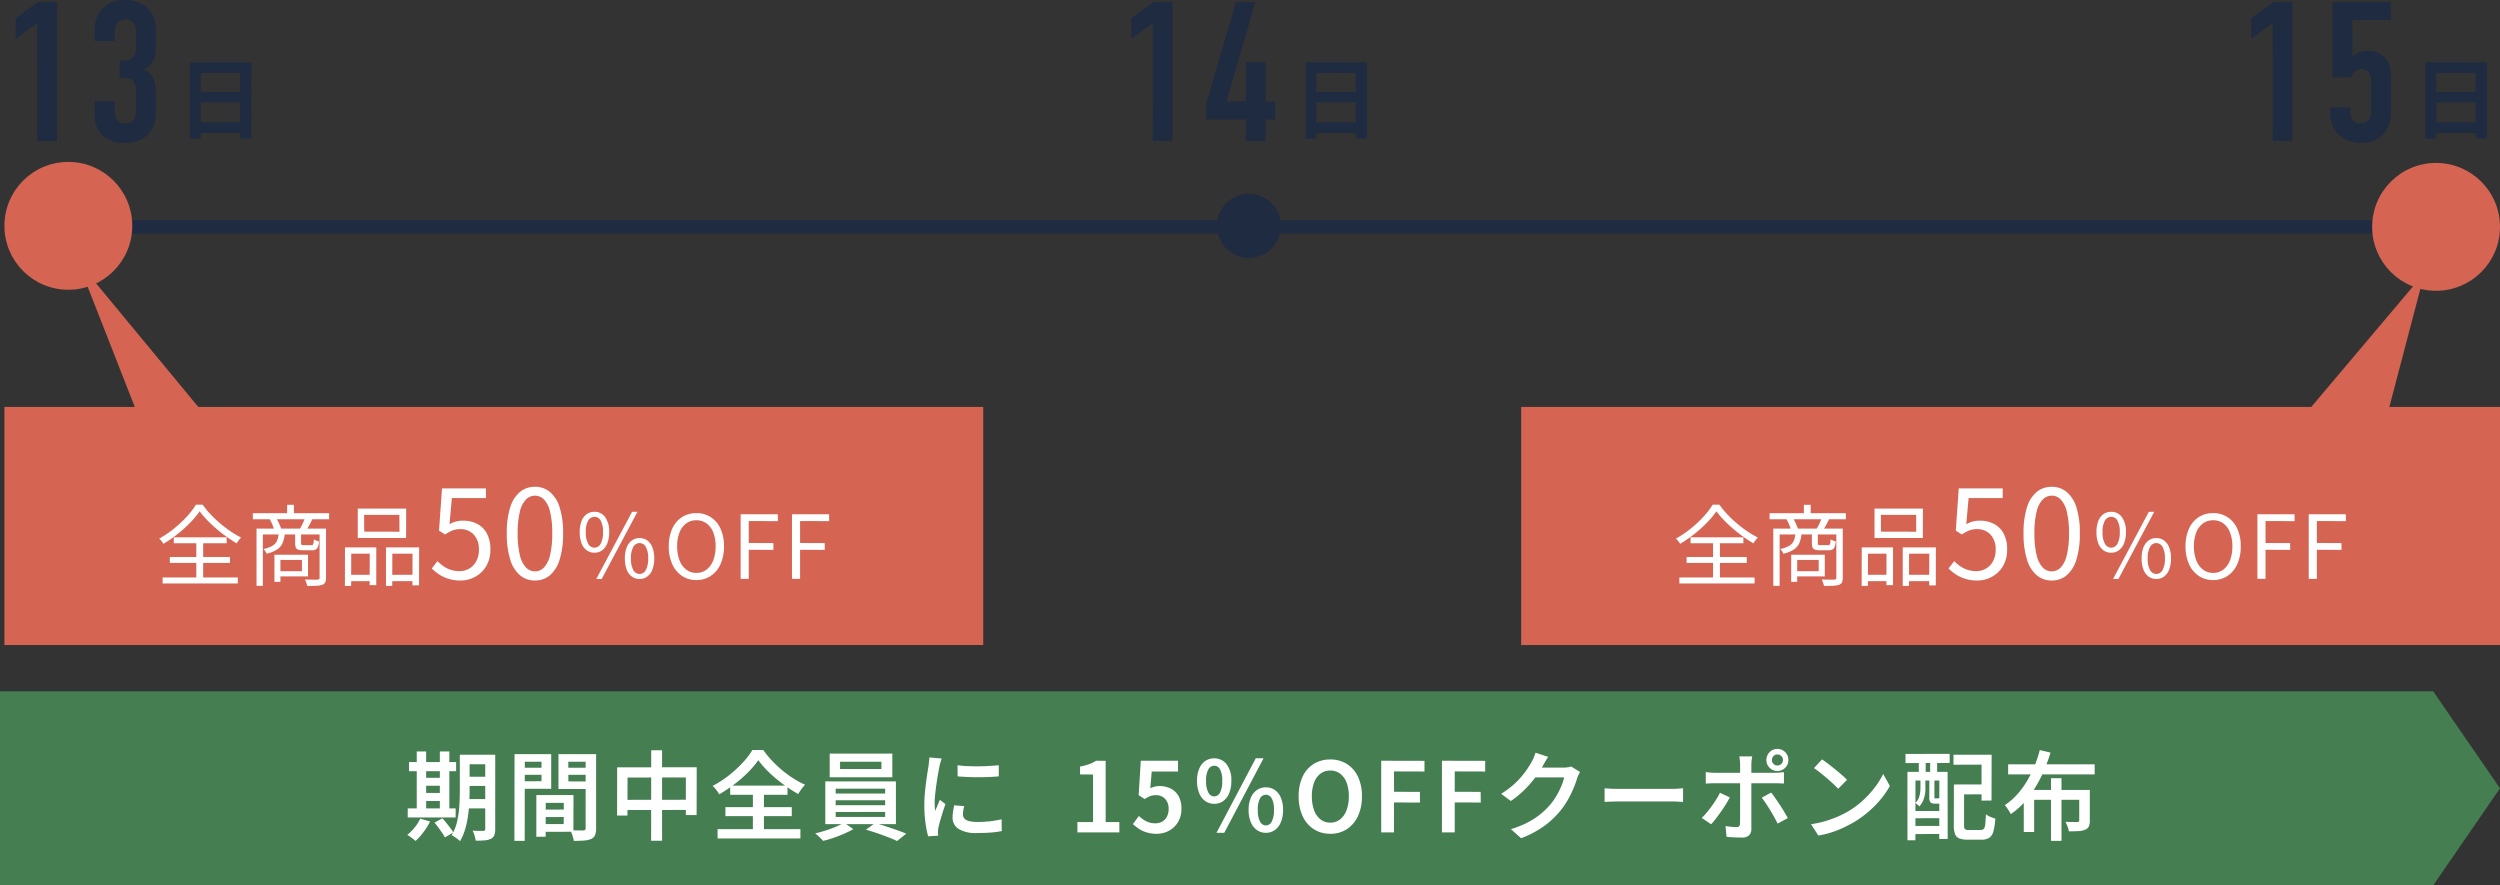 <svg xmlns="http://www.w3.org/2000/svg" width="567" height="200.793" viewBox="0 0 567 200.793">
  <rect x="0" y="0" width="567" height="200.793" fill="#333333" stroke="none"/>
  <g id="sec01_date_sp" transform="translate(-101 -1883.706)">
    <g id="グループ_1528" data-name="グループ 1528" transform="translate(6111 8516.656)">
      <path id="パス_4464" data-name="パス 4464" d="M-6.92-15.78H7.04L7.02,1.52H4.46v-14.9l-8.92.02V1.54l-2.46.02Zm1.68,6.72H5.52L5.54-6.7H-5.24Zm-.02,6.9,10.8-.02V.24H-5.24Z" transform="translate(-5707 -6603.046)" fill="#1f2b41"/>
      <path id="パス_4465" data-name="パス 4465" d="M-10.575,0h4.5V-31.5H-10.4l-5.04,3.69v4.635l4.86-3.51Zm18.9-31.5L1.62-8.64v3.78h8.91V0h4.5V-4.86h2.16V-8.91H15.03v-8.955h-4.5v8.91H6.165L12.735-31.5Z" transform="translate(-5738 -6601)" fill="#1f2b41"/>
    </g>
    <rect id="長方形_361" data-name="長方形 361" width="550" height="3" transform="translate(109 1933.656)" fill="#1f2b41"/>
    <circle id="楕円形_150" data-name="楕円形 150" cx="7.27" cy="7.27" r="7.27" transform="translate(377 1927.656)" fill="#1f2b41"/>
    <g id="グループ_764" data-name="グループ 764" transform="translate(100.999 2038.73)">
      <path id="合体_6" data-name="合体 6" d="M551.855,0,567,22,551.855,44ZM0,44V0H551.855V44Z" transform="translate(0.001 1.77)" fill="#447e51"/>
    </g>
    <path id="パス_4466" data-name="パス 4466" d="M-178.728-17.622h5.808v2.156h-5.808Zm0,4.994h5.808v2.09h-5.808Zm-.022,5.06h5.852v2.112h-5.852Zm4.8-10.054h2.266V-.77a3.813,3.813,0,0,1-.209,1.4,1.551,1.551,0,0,1-.759.8,3.574,3.574,0,0,1-1.375.363q-.847.077-2.079.077a7.7,7.7,0,0,0-.264-1.144,6.4,6.4,0,0,0-.44-1.122q.77.044,1.474.044h.946a.6.6,0,0,0,.341-.11.469.469,0,0,0,.1-.352Zm-5.764,0h2.222v8.074q0,1.276-.077,2.794t-.3,3.08a20.334,20.334,0,0,1-.66,3.025,11.433,11.433,0,0,1-1.144,2.629,3.877,3.877,0,0,0-.55-.484q-.352-.264-.715-.506a3.844,3.844,0,0,0-.627-.352,10.72,10.72,0,0,0,1.254-3.2,21.883,21.883,0,0,0,.5-3.6q.1-1.826.1-3.388Zm-11.528,1.672h10.692v2.068h-10.692Zm2.772,3.564h5.346v1.8h-5.346Zm.022,3.432h5.346v1.826h-5.346Zm-3.08,3.5h10.868v2.068h-10.868Zm2.046-12.914h2.134V-4.686h-2.134Zm5.236,0h2.156V-4.686h-2.156Zm-4.444,15.246,2.222.638a14.6,14.6,0,0,1-1.5,2.431,13.979,13.979,0,0,1-1.782,1.991,5.258,5.258,0,0,0-.55-.462q-.352-.264-.7-.517a3.978,3.978,0,0,0-.638-.385,11.005,11.005,0,0,0,1.672-1.683A9.838,9.838,0,0,0-188.694-3.124Zm3.234.9,1.8-.99q.44.484.9,1.067T-181.863-1a7.3,7.3,0,0,1,.671,1.023l-1.914,1.1A9.2,9.2,0,0,0-183.722.1q-.4-.583-.847-1.2T-185.46-2.222Zm24.2-2.948,6.2-.022.022,1.694-6.226.022Zm-.132-3.3h7.458l-.022,8.316-7.436.022v-1.76h5.236l.022-4.818h-5.258Zm-.968,0h2.134l-.022,9.438L-162.36.99Zm-3.806-6.2h5.7v1.606h-5.7Zm10.186,0h5.764v1.606h-5.742Zm4.8-3.08h2.376V-.946a4.03,4.03,0,0,1-.242,1.54,1.726,1.726,0,0,1-.858.88,4.875,4.875,0,0,1-1.6.363q-.957.077-2.365.077a5.352,5.352,0,0,0-.165-.781q-.121-.429-.286-.88a5.023,5.023,0,0,0-.341-.759q.616.044,1.21.044t1.078.011a5.409,5.409,0,0,0,.66-.011.6.6,0,0,0,.418-.11.556.556,0,0,0,.11-.4Zm-14.784,0h6.974V-9.9h-6.974v-1.694l4.774-.022v-4.422h-4.774Zm16.038,0-.022,1.716h-5.17l.022,4.466,5.17.022-.022,1.694h-7.392v-7.9Zm-17.38,0h2.332L-165,1.914h-2.332Zm23.276,2.992,18.04-.022-.022,10.846h-2.442v-8.536l-13.222.022-.022,8.624h-2.354Zm1.21,7.37,15.752-.022V-5.1l-15.752.022Zm6.512-11.242h2.464V1.892h-2.486Zm24.288,2.244a18.992,18.992,0,0,1-1.639,2.035,26.872,26.872,0,0,1-2.112,2.057,30.985,30.985,0,0,1-2.453,1.936q-1.3.924-2.662,1.716a7.183,7.183,0,0,0-.66-.99,6.727,6.727,0,0,0-.836-.924,23.069,23.069,0,0,0,3.663-2.365,27.192,27.192,0,0,0,3.146-2.882,16.994,16.994,0,0,0,2.211-2.893h2.464a21.656,21.656,0,0,0,1.98,2.42,26.308,26.308,0,0,0,2.332,2.189,24.581,24.581,0,0,0,2.552,1.859,19.91,19.91,0,0,0,2.618,1.408,9.033,9.033,0,0,0-.836,1.023q-.4.561-.726,1.089-1.254-.7-2.563-1.617t-2.519-1.925a27.581,27.581,0,0,1-2.222-2.068A19.132,19.132,0,0,1-112.024-16.39Zm-7.458,10.648h15.048V-3.7h-15.048Zm1.078-4.884h13v2.09h-13Zm-2.86,9.878h18.788V1.364h-18.788Zm8.008-8.954h2.508V.418h-2.508Zm19.778-6.336v1.65h9.372v-1.65Zm-2.354-1.848H-81.62v5.368H-95.832ZM-94.468-7.3v1.122h11.22V-7.3Zm0,2.662V-3.52h11.22V-4.642Zm0-5.28v1.1h11.22v-1.1Zm-2.354-1.65h16.016v9.68H-96.822Zm4.246,9.35,2.112,1.474A21.5,21.5,0,0,1-92.521.275q-1.177.517-2.42.946a23.6,23.6,0,0,1-2.387.693,9.653,9.653,0,0,0-.836-.869q-.528-.5-.946-.825,1.166-.264,2.409-.671t2.343-.869A11.705,11.705,0,0,0-92.576-2.222ZM-87.6-.616l2.068-1.5q1.166.308,2.464.737t2.508.858q1.21.429,2.09.8l-2.068,1.672q-.836-.4-2.046-.869t-2.53-.924Q-86.438-.286-87.6-.616Zm20.768-14.63a20.545,20.545,0,0,0,2.233.209q1.243.055,2.552.044t2.5-.088q1.188-.077,2.068-.165v2.53q-.968.088-2.178.143t-2.475.055q-1.265,0-2.475-.055t-2.2-.143Zm1.5,9.284q-.132.572-.2,1.012a5.925,5.925,0,0,0-.066.88,1.486,1.486,0,0,0,.165.693,1.344,1.344,0,0,0,.55.539,3.32,3.32,0,0,0,1,.341,8.184,8.184,0,0,0,1.54.121,25.665,25.665,0,0,0,2.783-.143,25.883,25.883,0,0,0,2.717-.451L-56.8-.308a19.754,19.754,0,0,1-2.431.33q-1.375.11-3.2.11A7.414,7.414,0,0,1-66.605-.8a2.973,2.973,0,0,1-1.353-2.585,8.823,8.823,0,0,1,.1-1.287q.1-.671.275-1.485Zm-5.1-10.8q-.066.2-.176.561t-.2.715q-.088.352-.132.55-.088.484-.231,1.243t-.286,1.672q-.143.913-.264,1.859t-.209,1.826q-.088.88-.088,1.562,0,.462.033.946t.077.946q.176-.4.363-.836t.374-.869q.187-.429.341-.8l1.254.968q-.308.88-.627,1.892t-.572,1.914q-.253.9-.385,1.452-.044.242-.077.55a4.825,4.825,0,0,0-.033.484q0,.154.011.4t.033.462L-73.5.88A22.7,22.7,0,0,1-74.1-2.145,29.786,29.786,0,0,1-74.36-6.27q0-1.232.11-2.5t.264-2.453q.154-1.188.308-2.167t.264-1.639q.044-.44.11-.968t.088-1.012ZM-39.644,0V-2.354H-36.1v-10.78l-2.948-.022v-1.782a12.766,12.766,0,0,0,2.057-.539,8.264,8.264,0,0,0,1.6-.781l2.156.022V-2.354h3.1L-30.118,0Zm18,.308A7.74,7.74,0,0,1-23.925,0a6.711,6.711,0,0,1-1.76-.814A10.9,10.9,0,0,1-27.06-1.892L-25.7-3.74a8.688,8.688,0,0,0,1.012.825,4.894,4.894,0,0,0,1.221.616A4.467,4.467,0,0,0-22-2.068a3.2,3.2,0,0,0,1.562-.374,2.688,2.688,0,0,0,1.078-1.1,3.58,3.58,0,0,0,.4-1.738,3.221,3.221,0,0,0-.8-2.343,2.8,2.8,0,0,0-2.1-.825,3.47,3.47,0,0,0-1.276.209,7.734,7.734,0,0,0-1.254.671l-1.364-.88.484-7.81h8.448v2.442h-5.962l-.33,3.806a5.16,5.16,0,0,1,.979-.374,4.315,4.315,0,0,1,1.111-.132,5.641,5.641,0,0,1,2.5.55,4.2,4.2,0,0,1,1.8,1.683,5.661,5.661,0,0,1,.671,2.915A5.67,5.67,0,0,1-16.852-2.3,5.366,5.366,0,0,1-18.909-.363,5.756,5.756,0,0,1-21.648.308Zm13.024-6.8a3.442,3.442,0,0,1-2.024-.616,4.026,4.026,0,0,1-1.375-1.782,7.129,7.129,0,0,1-.5-2.794,6.966,6.966,0,0,1,.5-2.772A3.965,3.965,0,0,1-10.648-16.2a3.486,3.486,0,0,1,2.024-.6,3.44,3.44,0,0,1,2.816,1.342A5.9,5.9,0,0,1-4.73-11.682a7.129,7.129,0,0,1-.495,2.794A4.059,4.059,0,0,1-6.589-7.106,3.428,3.428,0,0,1-8.624-6.49Zm0-1.672A1.515,1.515,0,0,0-7.315-9,5.292,5.292,0,0,0-6.8-11.682a5.1,5.1,0,0,0-.517-2.651,1.523,1.523,0,0,0-1.309-.8,1.533,1.533,0,0,0-1.3.8,5.009,5.009,0,0,0-.528,2.651A5.2,5.2,0,0,0-9.922-9,1.525,1.525,0,0,0-8.624-8.162ZM3.1.088A3.442,3.442,0,0,1,1.078-.528,4.1,4.1,0,0,1-.308-2.31,6.992,6.992,0,0,1-.814-5.1,6.832,6.832,0,0,1-.308-7.876,4.037,4.037,0,0,1,1.078-9.625a3.486,3.486,0,0,1,2.024-.6,3.486,3.486,0,0,1,2.024.6A3.965,3.965,0,0,1,6.5-7.876,6.966,6.966,0,0,1,7-5.1,7.129,7.129,0,0,1,6.5-2.31,4.026,4.026,0,0,1,5.126-.528,3.442,3.442,0,0,1,3.1.088Zm0-1.672A1.515,1.515,0,0,0,4.411-2.42,5.292,5.292,0,0,0,4.928-5.1a5.1,5.1,0,0,0-.517-2.651,1.523,1.523,0,0,0-1.309-.8,1.523,1.523,0,0,0-1.309.8A5.1,5.1,0,0,0,1.276-5.1,5.292,5.292,0,0,0,1.793-2.42,1.515,1.515,0,0,0,3.1-1.584ZM-8.1.088l8.91-16.9h1.76L-6.336.088ZM17.71.308A6.771,6.771,0,0,1,13.981-.726a6.96,6.96,0,0,1-2.53-2.937,10.36,10.36,0,0,1-.913-4.521,10.2,10.2,0,0,1,.913-4.51,6.7,6.7,0,0,1,2.53-2.86,7,7,0,0,1,3.729-.99,6.923,6.923,0,0,1,3.74,1,6.812,6.812,0,0,1,2.519,2.86,10.126,10.126,0,0,1,.913,4.5,10.36,10.36,0,0,1-.913,4.521A6.988,6.988,0,0,1,21.45-.726,6.756,6.756,0,0,1,17.71.308Zm0-2.53a3.51,3.51,0,0,0,2.222-.737,4.7,4.7,0,0,0,1.463-2.079,8.731,8.731,0,0,0,.517-3.146,8.531,8.531,0,0,0-.517-3.135,4.484,4.484,0,0,0-1.463-2.013,3.619,3.619,0,0,0-2.222-.7,3.619,3.619,0,0,0-2.222.7,4.413,4.413,0,0,0-1.452,2.013,8.7,8.7,0,0,0-.506,3.135,8.9,8.9,0,0,0,.506,3.146,4.625,4.625,0,0,0,1.452,2.079A3.51,3.51,0,0,0,17.71-2.222ZM29.26,0V-16.258l9.812.022v2.42l-6.908-.022v4.62l5.874.022.022,2.42-5.9-.022V0ZM43.032,0V-16.258l9.812.022v2.42l-6.908-.022v4.62L51.81-9.2l.022,2.42-5.9-.022V0ZM74.36-13.706a7.084,7.084,0,0,0-.363.682,7.149,7.149,0,0,0-.319.792,21.315,21.315,0,0,1-.814,2.255,23.635,23.635,0,0,1-1.287,2.6A18.411,18.411,0,0,1,69.828-4.84a20.078,20.078,0,0,1-3.652,3.421A22.843,22.843,0,0,1,60.984,1.32L58.674-.748A21.642,21.642,0,0,0,62.48-2.266a17.37,17.37,0,0,0,2.849-1.848,17.122,17.122,0,0,0,2.189-2.112A13.2,13.2,0,0,0,68.97-8.25,18.945,18.945,0,0,0,70.1-10.494a10.806,10.806,0,0,0,.649-1.98H63.118l.924-2.222h6.49a7.079,7.079,0,0,0,.979-.066,3.472,3.472,0,0,0,.8-.2Zm-7.238-3.432q-.352.528-.7,1.144t-.528.946A24.288,24.288,0,0,1,64.1-12.331,24.139,24.139,0,0,1,61.655-9.57a21.606,21.606,0,0,1-3,2.442l-2.2-1.628a19.726,19.726,0,0,0,2.541-1.837,18.429,18.429,0,0,0,1.936-1.914,19.827,19.827,0,0,0,1.419-1.837q.594-.88.99-1.606a7.911,7.911,0,0,0,.495-.979,7.342,7.342,0,0,0,.407-1.155Zm12.8,7.128q.374.022.957.066t1.221.055q.638.011,1.21.011h11.9q.792,0,1.441-.055t1.067-.077v3.1l-1.089-.066q-.715-.044-1.419-.044h-11.9q-.924,0-1.859.033t-1.529.077Zm37.95-6.424a1.211,1.211,0,0,0,.363.891,1.186,1.186,0,0,0,.869.363,1.248,1.248,0,0,0,.9-.363,1.193,1.193,0,0,0,.374-.891,1.2,1.2,0,0,0-.374-.88,1.229,1.229,0,0,0-.9-.374,1.169,1.169,0,0,0-.869.374A1.222,1.222,0,0,0,117.876-16.434Zm-1.254,0a2.465,2.465,0,0,1,.33-1.254,2.5,2.5,0,0,1,.9-.913,2.4,2.4,0,0,1,1.254-.341,2.444,2.444,0,0,1,1.276.341,2.5,2.5,0,0,1,.9.913,2.465,2.465,0,0,1,.33,1.254,2.448,2.448,0,0,1-.33,1.265,2.531,2.531,0,0,1-.9.9,2.444,2.444,0,0,1-1.276.341,2.4,2.4,0,0,1-1.254-.341,2.531,2.531,0,0,1-.9-.9A2.448,2.448,0,0,1,116.622-16.434Zm-3.212-.814q-.022.154-.077.484t-.088.7q-.033.374-.033.638V-.792a1.948,1.948,0,0,1-.517,1.441,2.277,2.277,0,0,1-1.661.517q-.55,0-1.155-.022t-1.188-.055q-.583-.033-1.111-.1l-.22-2.442a13.406,13.406,0,0,0,1.375.187q.671.055,1.089.055a.825.825,0,0,0,.616-.187.94.94,0,0,0,.2-.605q0-.242.011-.913t.011-1.606V-15.444a8.669,8.669,0,0,0-.066-.968q-.066-.572-.11-.836Zm-10.538,3.564q.484.066,1.012.11t1.034.044h13.618q.44,0,1.034-.044t1.034-.088v2.574q-.484-.022-1.045-.044t-1-.022h-13.64q-.484,0-1.034.022t-1.012.066Zm5.456,5.742q-.374.726-.9,1.573t-1.133,1.7q-.605.858-1.177,1.6a15.989,15.989,0,0,1-1.034,1.221L101.948-3.3a13.01,13.01,0,0,0,1.133-1.2q.583-.693,1.144-1.474t1.045-1.551A13.768,13.768,0,0,0,106.084-9Zm9.372-1.1q.44.528.946,1.265t1.045,1.551q.539.814,1,1.595t.792,1.375L119.174-2q-.352-.682-.8-1.5t-.946-1.628q-.495-.814-.979-1.529t-.88-1.221Zm11.55-7.524q.572.4,1.342.979t1.584,1.243q.814.66,1.54,1.287a14.15,14.15,0,0,1,1.188,1.133l-2,2.024q-.418-.44-1.089-1.078t-1.463-1.309q-.792-.671-1.562-1.287a16.87,16.87,0,0,0-1.386-1.012Zm-2.508,14.7a23.6,23.6,0,0,0,3.322-.726,23.844,23.844,0,0,0,2.849-1.045,24.419,24.419,0,0,0,2.365-1.2,19.967,19.967,0,0,0,3.344-2.519,22.488,22.488,0,0,0,2.662-2.948,17.722,17.722,0,0,0,1.826-2.959l1.518,2.728a19.6,19.6,0,0,1-2,2.926,23.164,23.164,0,0,1-2.684,2.761,24.551,24.551,0,0,1-3.234,2.387q-1.122.66-2.42,1.287a23.751,23.751,0,0,1-2.772,1.122A19.453,19.453,0,0,1,128.392.7Zm33.506-9,6.27-.022.022,2.244-6.292.022Zm-1.1,0,2.31-.022v9.284q0,.682.2.858a1.477,1.477,0,0,0,.858.2,3.432,3.432,0,0,1,.517-.011q.363.011.814.011h.847a5.19,5.19,0,0,0,.572-.022.863.863,0,0,0,.671-.253,1.929,1.929,0,0,0,.319-1.023q.088-.77.154-2.266a4.847,4.847,0,0,0,.638.4,5.716,5.716,0,0,0,.781.341q.407.143.715.231a14.765,14.765,0,0,1-.429,2.882,2.54,2.54,0,0,1-.924,1.463,3.068,3.068,0,0,1-1.749.429h-3.256a4.878,4.878,0,0,1-1.826-.275,1.7,1.7,0,0,1-.946-.979,5.361,5.361,0,0,1-.286-1.958Zm-.088-6.754h8.646l-.022,10.384-2.266.022v-8.162l-6.358.022Zm-10.45,3.894h9.108l.022,15.2-1.914.022.022-13.266h-5.412l-.022,13.552h-1.8Zm.968,8.866h7.15l.022,1.628-7.172.022Zm0,3.388h7.15L156.75.352l-7.172.022ZM148.17-17.8l10.01-.022v2.068l-10.01.022Zm3.014.484h1.562v5.082l-1.562.022Zm2.574,0h1.584v5.082l-1.584.022Zm-2.2,5.06,1.122.022v2.222a6.88,6.88,0,0,1-.1,1.353,6.537,6.537,0,0,1-.418,1.452,4.206,4.206,0,0,1-.869,1.309,3.121,3.121,0,0,0-.418-.429,2.051,2.051,0,0,0-.484-.341,3.094,3.094,0,0,0,.759-1.089,5.313,5.313,0,0,0,.319-1.166,7.452,7.452,0,0,0,.088-1.111Zm2.024,0,1.144.022v4.2a.863.863,0,0,0,.022.264q.022.044.176.066a.273.273,0,0,1,.143-.011.894.894,0,0,0,.2,0,1.542,1.542,0,0,1,.165-.011.473.473,0,0,0,.308-.066,1.676,1.676,0,0,0,.473.275,3.828,3.828,0,0,0,.583.187,1.056,1.056,0,0,1-.385.616,1.183,1.183,0,0,1-.759.176,1,1,0,0,1-.264.011,2.475,2.475,0,0,0-.33,0,.932.932,0,0,1-.264-.011,1.293,1.293,0,0,1-.968-.286,1.9,1.9,0,0,1-.264-1.21Zm17.864-3.19H191.07v2.288H171.446ZM181.17-12.3h2.376V1.914H181.17Zm-6.182,2.662h13.618v2.244H177.342v7.3h-2.354Zm12.584,0h2.4v6.93a3.317,3.317,0,0,1-.22,1.342,1.518,1.518,0,0,1-.836.748,4.387,4.387,0,0,1-1.507.319q-.913.055-2.189.055a4.993,4.993,0,0,0-.3-1.089,10,10,0,0,0-.473-1.067q.572.022,1.122.033t.968.011h.572a.72.72,0,0,0,.363-.1.361.361,0,0,0,.1-.3Zm-8.954-9.042,2.442.572a37.851,37.851,0,0,1-2.013,5.236,26.872,26.872,0,0,1-2.937,4.851,17.6,17.6,0,0,1-4.048,3.861q-.154-.286-.4-.671t-.495-.759A5.532,5.532,0,0,0,170.7-6.2a14.49,14.49,0,0,0,2.827-2.453,19.478,19.478,0,0,0,2.244-3.08,25.7,25.7,0,0,0,1.694-3.432A27.221,27.221,0,0,0,178.618-18.678Z" transform="translate(385 2072.5)" fill="#fff"/>
    <g id="グループ_2220" data-name="グループ 2220" transform="translate(3 30)">
      <path id="パス_4467" data-name="パス 4467" d="M-6.92-15.78H7.04L7.02,1.52H4.46v-14.9l-8.92.02V1.54l-2.46.02Zm1.68,6.72H5.52L5.54-6.7H-5.24Zm-.02,6.9,10.8-.02V.24H-5.24Z" transform="translate(148 1883.61)" fill="#1f2b41"/>
      <path id="パス_4468" data-name="パス 4468" d="M-10.575,0h4.5V-31.5H-10.4l-5.04,3.69v4.635l4.86-3.51ZM2.475-22.635h4.5v-1.8a3.5,3.5,0,0,1,.675-2.3,2.068,2.068,0,0,1,1.665-.81,2.391,2.391,0,0,1,1.8.675,2.689,2.689,0,0,1,.72,1.89v4a2.888,2.888,0,0,1-.72,2.07,2.511,2.511,0,0,1-1.935.675H8.145v4.005h1.08a2.193,2.193,0,0,1,1.98.63,3.266,3.266,0,0,1,.63,2.25v4.68c0,2.16-1.26,2.7-2.385,2.7a2.34,2.34,0,0,1-1.89-.81,4,4,0,0,1-.585-2.16V-9h-4.5v3.195a6.1,6.1,0,0,0,1.8,4.545A6.53,6.53,0,0,0,9.18.45,7.028,7.028,0,0,0,14.49-1.4c1.755-1.755,1.845-3.6,1.845-6.12V-10.53c0-1.935-.135-4.59-2.745-5.67a4.557,4.557,0,0,0,2.745-4.635V-25.38a6.448,6.448,0,0,0-2.3-5.13,7.763,7.763,0,0,0-4.77-1.44,6.885,6.885,0,0,0-4.59,1.53,6.227,6.227,0,0,0-2.205,5.04Z" transform="translate(117 1885.656)" fill="#1f2b41"/>
      <path id="パス_4469" data-name="パス 4469" d="M-6.92-15.78H7.04L7.02,1.52H4.46v-14.9l-8.92.02V1.54l-2.46.02Zm1.68,6.72H5.52L5.54-6.7H-5.24Zm-.02,6.9,10.8-.02V.24H-5.24Z" transform="translate(655 1883.61)" fill="#1f2b41"/>
      <path id="パス_4470" data-name="パス 4470" d="M-10.575,0h4.5V-31.5H-10.4l-5.04,3.69v4.635l4.86-3.51ZM3.015-31.5v17.1h4.14a3.7,3.7,0,0,1,.72-1.125,2.133,2.133,0,0,1,1.755-.72,1.848,1.848,0,0,1,1.575.675,2.894,2.894,0,0,1,.54,1.98v6.84a3.207,3.207,0,0,1-.585,2.025,2.129,2.129,0,0,1-1.8.765,2.265,2.265,0,0,1-1.845-.855,3.249,3.249,0,0,1-.45-1.935v-.855h-4.5V-6.21a6.292,6.292,0,0,0,2.07,4.95A7.06,7.06,0,0,0,9.5.45a6.516,6.516,0,0,0,5.04-1.98,6.869,6.869,0,0,0,1.71-4.95v-8.505a5.966,5.966,0,0,0-1.305-3.87,5.36,5.36,0,0,0-3.87-1.62,5.877,5.877,0,0,0-2.115.405,5.2,5.2,0,0,0-1.44.9v-8.28h8.73V-31.5Z" transform="translate(624 1885.656)" fill="#1f2b41"/>
      <circle id="楕円形_80" data-name="楕円形 80" cx="14.5" cy="14.5" r="14.5" transform="translate(99 1890.426)" fill="#d56453"/>
      <circle id="楕円形_87" data-name="楕円形 87" cx="14.5" cy="14.5" r="14.5" transform="translate(636 1890.656)" fill="#d56453"/>
      <path id="合体_29" data-name="合体 29" d="M0,0H222V54H0Z" transform="translate(99 1946)" fill="#d56453"/>
      <path id="合体_52" data-name="合体 52" d="M0,0H222V54H0Z" transform="translate(443 1946)" fill="#d56453"/>
      <path id="パス_4471" data-name="パス 4471" d="M-66.72-15.34a16.812,16.812,0,0,1-1.49,1.89,27.445,27.445,0,0,1-1.97,1.97q-1.08.98-2.29,1.88a27.325,27.325,0,0,1-2.47,1.64,7.262,7.262,0,0,0-.43-.61,3.725,3.725,0,0,0-.53-.57,23.07,23.07,0,0,0,3.35-2.26,26.53,26.53,0,0,0,2.91-2.72,17.214,17.214,0,0,0,2.08-2.72h1.52a19.157,19.157,0,0,0,1.8,2.2,26.66,26.66,0,0,0,2.18,2.06,28.106,28.106,0,0,0,2.37,1.8,20.91,20.91,0,0,0,2.37,1.4,5.672,5.672,0,0,0-.54.63,7.75,7.75,0,0,0-.46.69q-1.14-.68-2.35-1.54T-63-11.43q-1.12-.97-2.08-1.97A18.413,18.413,0,0,1-66.72-15.34ZM-73.48-4.96h13.64v1.34H-73.48Zm.9-4.46H-60.6v1.34H-72.58Zm-2.54,9.1h17.06V1.04H-75.12Zm7.64-8.54h1.56V.44h-1.56Zm12.82-6.04h17.3v1.38h-17.3Zm7.78-1.9h1.54v2.68h-1.54Zm-6.94,5.4h15.1v1.32H-52.38V1.58h-1.44Zm14.3,0h1.46V-.26A2.47,2.47,0,0,1-38.24.78a1.121,1.121,0,0,1-.66.56,4.733,4.733,0,0,1-1.34.22q-.84.04-2.08.04-.04-.2-.12-.46t-.18-.53a2.816,2.816,0,0,0-.22-.47q.98.02,1.8.03t1.08-.01a.566.566,0,0,0,.35-.11.431.431,0,0,0,.09-.31Zm-9.26.96h1.38a7.344,7.344,0,0,1-.48,2.24,3.4,3.4,0,0,1-1.25,1.52,7.13,7.13,0,0,1-2.41.96,2.34,2.34,0,0,0-.3-.56,2.838,2.838,0,0,0-.42-.5,6.406,6.406,0,0,0,2.07-.74,2.559,2.559,0,0,0,1.03-1.16A5.567,5.567,0,0,0-48.78-10.44Zm3.72.02h1.34V-8.1q0,.28.1.36a.9.9,0,0,0,.48.08h1.76a.52.52,0,0,0,.31-.08.614.614,0,0,0,.17-.37,5.6,5.6,0,0,0,.08-.87,2.531,2.531,0,0,0,.54.27,4.251,4.251,0,0,0,.62.19,3.172,3.172,0,0,1-.43,1.61,1.373,1.373,0,0,1-1.13.41H-43.3a3.256,3.256,0,0,1-1.08-.14.882.882,0,0,1-.53-.48,2.449,2.449,0,0,1-.15-.96Zm-4.7,4.94h1.36V.68h-1.36Zm.82,0h6.8V-.56h-6.8V-1.74h5.42V-4.3h-5.42Zm-1.88-8.06,1.44-.28a9.835,9.835,0,0,1,.67,1.24,10.159,10.159,0,0,1,.47,1.2l-1.54.36a7.7,7.7,0,0,0-.42-1.23A13.768,13.768,0,0,0-50.82-13.54Zm8.04-.34,1.64.3q-.34.7-.71,1.38t-.69,1.16l-1.46-.3a12.382,12.382,0,0,0,.66-1.25Q-43-13.32-42.78-13.88Zm13.36-.64.02,3.8,8,.02-.02-3.82Zm-1.44-1.42h10.98l-.02,6.66H-30.86Zm-2.9,8.8h7.1V1.42h-1.5l.02-7.14h-4.2l-.02,7.3-1.42.02Zm9.3,0h7.52l-.02,8.6-1.5.02.02-7.2h-4.58l-.02,7.3-1.42.02ZM-33.14-.92l5.6-.02V.5l-5.58.02Zm9.4,0,5.94-.02L-17.78.5l-5.96.02ZM-7.5.364a9.191,9.191,0,0,1-2.814-.392,8.322,8.322,0,0,1-2.128-1.008,12.316,12.316,0,0,1-1.638-1.316l1.288-1.68a10.829,10.829,0,0,0,1.3,1.106,6.3,6.3,0,0,0,1.638.84,6.362,6.362,0,0,0,2.1.322,4.237,4.237,0,0,0,2.2-.588,4.232,4.232,0,0,0,1.582-1.68,5.356,5.356,0,0,0,.588-2.576,4.832,4.832,0,0,0-1.162-3.43,4.029,4.029,0,0,0-3.094-1.246,4.654,4.654,0,0,0-1.764.308,9.822,9.822,0,0,0-1.652.9l-1.372-.868.672-9.576h9.968v2.184H-9.52l-.532,5.936a6.084,6.084,0,0,1,1.414-.6,6.116,6.116,0,0,1,1.666-.21,6.968,6.968,0,0,1,3.108.686,5.206,5.206,0,0,1,2.24,2.142,7.381,7.381,0,0,1,.84,3.724A7.124,7.124,0,0,1-1.75-2.856,6.552,6.552,0,0,1-4.256-.462,6.775,6.775,0,0,1-7.5.364Zm16.828,0A5.178,5.178,0,0,1,5.95-.812,7.459,7.459,0,0,1,3.724-4.368a19.325,19.325,0,0,1-.784-5.964,18.916,18.916,0,0,1,.784-5.922A7.265,7.265,0,0,1,5.95-19.74a5.257,5.257,0,0,1,3.374-1.148,5.2,5.2,0,0,1,3.388,1.162,7.411,7.411,0,0,1,2.212,3.486,18.78,18.78,0,0,1,.784,5.908,19.325,19.325,0,0,1-.784,5.964A7.515,7.515,0,0,1,12.712-.812,5.162,5.162,0,0,1,9.324.364Zm0-2.072a2.8,2.8,0,0,0,2.058-.9,6.14,6.14,0,0,0,1.372-2.814,20.365,20.365,0,0,0,.49-4.914,20.01,20.01,0,0,0-.49-4.886,6.01,6.01,0,0,0-1.372-2.772,2.821,2.821,0,0,0-2.058-.882,2.836,2.836,0,0,0-2.044.882,5.925,5.925,0,0,0-1.386,2.772,20.01,20.01,0,0,0-.49,4.886,20.365,20.365,0,0,0,.49,4.914A6.052,6.052,0,0,0,7.28-2.6,2.815,2.815,0,0,0,9.324-1.708ZM22.82-5.94a2.911,2.911,0,0,1-1.77-.55,3.5,3.5,0,0,1-1.16-1.59,6.881,6.881,0,0,1-.41-2.52,6.8,6.8,0,0,1,.41-2.51,3.437,3.437,0,0,1,1.16-1.57,2.949,2.949,0,0,1,1.77-.54,2.9,2.9,0,0,1,2.42,1.2,5.524,5.524,0,0,1,.92,3.42,6.733,6.733,0,0,1-.42,2.52,3.564,3.564,0,0,1-1.17,1.59A2.88,2.88,0,0,1,22.82-5.94Zm0-1.14a1.594,1.594,0,0,0,1.41-.89,5.228,5.228,0,0,0,.53-2.63,5.094,5.094,0,0,0-.53-2.63,1.6,1.6,0,0,0-1.41-.85,1.625,1.625,0,0,0-1.42.85,5.015,5.015,0,0,0-.54,2.63,5.147,5.147,0,0,0,.54,2.63A1.615,1.615,0,0,0,22.82-7.08ZM33.04.02A2.892,2.892,0,0,1,31.3-.53a3.469,3.469,0,0,1-1.17-1.59,6.881,6.881,0,0,1-.41-2.52,6.72,6.72,0,0,1,.41-2.5A3.478,3.478,0,0,1,31.3-8.71a2.892,2.892,0,0,1,1.74-.55,2.911,2.911,0,0,1,1.77.55,3.509,3.509,0,0,1,1.16,1.57,6.72,6.72,0,0,1,.41,2.5,6.881,6.881,0,0,1-.41,2.52A3.5,3.5,0,0,1,34.81-.53,2.911,2.911,0,0,1,33.04.02Zm0-1.14A1.61,1.61,0,0,0,34.47-2,5.219,5.219,0,0,0,35-4.64a5.1,5.1,0,0,0-.53-2.62,1.615,1.615,0,0,0-1.43-.86,1.608,1.608,0,0,0-1.4.86,5.023,5.023,0,0,0-.54,2.62A5.138,5.138,0,0,0,31.64-2,1.6,1.6,0,0,0,33.04-1.12ZM23.24.02l8.12-15.24h1.22L24.46.02Zm22.7.24a5.767,5.767,0,0,1-3.25-.93,6.226,6.226,0,0,1-2.21-2.65,9.548,9.548,0,0,1-.8-4.06,9.4,9.4,0,0,1,.8-4.05,6.051,6.051,0,0,1,2.21-2.59,5.909,5.909,0,0,1,3.25-.9,5.86,5.86,0,0,1,3.25.91,6.13,6.13,0,0,1,2.21,2.59,9.33,9.33,0,0,1,.8,4.04,9.548,9.548,0,0,1-.8,4.06A6.225,6.225,0,0,1,49.19-.67,5.767,5.767,0,0,1,45.94.26Zm0-1.62a3.71,3.71,0,0,0,2.3-.74,4.747,4.747,0,0,0,1.52-2.1,8.586,8.586,0,0,0,.54-3.18,8.41,8.41,0,0,0-.54-3.17,4.555,4.555,0,0,0-1.52-2.04,3.816,3.816,0,0,0-2.3-.71,3.828,3.828,0,0,0-2.29.71,4.525,4.525,0,0,0-1.53,2.04,8.41,8.41,0,0,0-.54,3.17,8.586,8.586,0,0,0,.54,3.18,4.713,4.713,0,0,0,1.53,2.1A3.721,3.721,0,0,0,45.94-1.36ZM55.98,0V-14.66H64.4l.02,1.56-6.6-.02v4.98l5.58.02.02,1.54-5.6-.02V0ZM67.62,0V-14.66h8.42l.02,1.56-6.6-.02v4.98l5.58.02.02,1.54-5.6-.02V0Z" transform="translate(210 1985)" fill="#fff"/>
      <path id="パス_4472" data-name="パス 4472" d="M-66.72-15.34a16.812,16.812,0,0,1-1.49,1.89,27.445,27.445,0,0,1-1.97,1.97q-1.08.98-2.29,1.88a27.325,27.325,0,0,1-2.47,1.64,7.262,7.262,0,0,0-.43-.61,3.725,3.725,0,0,0-.53-.57,23.07,23.07,0,0,0,3.35-2.26,26.53,26.53,0,0,0,2.91-2.72,17.214,17.214,0,0,0,2.08-2.72h1.52a19.157,19.157,0,0,0,1.8,2.2,26.66,26.66,0,0,0,2.18,2.06,28.106,28.106,0,0,0,2.37,1.8,20.91,20.91,0,0,0,2.37,1.4,5.672,5.672,0,0,0-.54.63,7.75,7.75,0,0,0-.46.69q-1.14-.68-2.35-1.54T-63-11.43q-1.12-.97-2.08-1.97A18.413,18.413,0,0,1-66.72-15.34ZM-73.48-4.96h13.64v1.34H-73.48Zm.9-4.46H-60.6v1.34H-72.58Zm-2.54,9.1h17.06V1.04H-75.12Zm7.64-8.54h1.56V.44h-1.56Zm12.82-6.04h17.3v1.38h-17.3Zm7.78-1.9h1.54v2.68h-1.54Zm-6.94,5.4h15.1v1.32H-52.38V1.58h-1.44Zm14.3,0h1.46V-.26A2.47,2.47,0,0,1-38.24.78a1.121,1.121,0,0,1-.66.56,4.733,4.733,0,0,1-1.34.22q-.84.04-2.08.04-.04-.2-.12-.46t-.18-.53a2.816,2.816,0,0,0-.22-.47q.98.02,1.8.03t1.08-.01a.566.566,0,0,0,.35-.11.431.431,0,0,0,.09-.31Zm-9.26.96h1.38a7.344,7.344,0,0,1-.48,2.24,3.4,3.4,0,0,1-1.25,1.52,7.13,7.13,0,0,1-2.41.96,2.34,2.34,0,0,0-.3-.56,2.838,2.838,0,0,0-.42-.5,6.406,6.406,0,0,0,2.07-.74,2.559,2.559,0,0,0,1.03-1.16A5.567,5.567,0,0,0-48.78-10.44Zm3.72.02h1.34V-8.1q0,.28.1.36a.9.9,0,0,0,.48.08h1.76a.52.52,0,0,0,.31-.08.614.614,0,0,0,.17-.37,5.6,5.6,0,0,0,.08-.87,2.531,2.531,0,0,0,.54.27,4.251,4.251,0,0,0,.62.19,3.172,3.172,0,0,1-.43,1.61,1.373,1.373,0,0,1-1.13.41H-43.3a3.256,3.256,0,0,1-1.08-.14.882.882,0,0,1-.53-.48,2.449,2.449,0,0,1-.15-.96Zm-4.7,4.94h1.36V.68h-1.36Zm.82,0h6.8V-.56h-6.8V-1.74h5.42V-4.3h-5.42Zm-1.88-8.06,1.44-.28a9.835,9.835,0,0,1,.67,1.24,10.159,10.159,0,0,1,.47,1.2l-1.54.36a7.7,7.7,0,0,0-.42-1.23A13.768,13.768,0,0,0-50.82-13.54Zm8.04-.34,1.64.3q-.34.7-.71,1.38t-.69,1.16l-1.46-.3a12.382,12.382,0,0,0,.66-1.25Q-43-13.32-42.78-13.88Zm13.36-.64.02,3.8,8,.02-.02-3.82Zm-1.44-1.42h10.98l-.02,6.66H-30.86Zm-2.9,8.8h7.1V1.42h-1.5l.02-7.14h-4.2l-.02,7.3-1.42.02Zm9.3,0h7.52l-.02,8.6-1.5.02.02-7.2h-4.58l-.02,7.3-1.42.02ZM-33.14-.92l5.6-.02V.5l-5.58.02Zm9.4,0,5.94-.02L-17.78.5l-5.96.02ZM-7.5.364a9.191,9.191,0,0,1-2.814-.392,8.322,8.322,0,0,1-2.128-1.008,12.316,12.316,0,0,1-1.638-1.316l1.288-1.68a10.829,10.829,0,0,0,1.3,1.106,6.3,6.3,0,0,0,1.638.84,6.362,6.362,0,0,0,2.1.322,4.237,4.237,0,0,0,2.2-.588,4.232,4.232,0,0,0,1.582-1.68,5.356,5.356,0,0,0,.588-2.576,4.832,4.832,0,0,0-1.162-3.43,4.029,4.029,0,0,0-3.094-1.246,4.654,4.654,0,0,0-1.764.308,9.822,9.822,0,0,0-1.652.9l-1.372-.868.672-9.576h9.968v2.184H-9.52l-.532,5.936a6.084,6.084,0,0,1,1.414-.6,6.116,6.116,0,0,1,1.666-.21,6.968,6.968,0,0,1,3.108.686,5.206,5.206,0,0,1,2.24,2.142,7.381,7.381,0,0,1,.84,3.724A7.124,7.124,0,0,1-1.75-2.856,6.552,6.552,0,0,1-4.256-.462,6.775,6.775,0,0,1-7.5.364Zm16.828,0A5.178,5.178,0,0,1,5.95-.812,7.459,7.459,0,0,1,3.724-4.368a19.325,19.325,0,0,1-.784-5.964,18.916,18.916,0,0,1,.784-5.922A7.265,7.265,0,0,1,5.95-19.74a5.257,5.257,0,0,1,3.374-1.148,5.2,5.2,0,0,1,3.388,1.162,7.411,7.411,0,0,1,2.212,3.486,18.78,18.78,0,0,1,.784,5.908,19.325,19.325,0,0,1-.784,5.964A7.515,7.515,0,0,1,12.712-.812,5.162,5.162,0,0,1,9.324.364Zm0-2.072a2.8,2.8,0,0,0,2.058-.9,6.14,6.14,0,0,0,1.372-2.814,20.365,20.365,0,0,0,.49-4.914,20.01,20.01,0,0,0-.49-4.886,6.01,6.01,0,0,0-1.372-2.772,2.821,2.821,0,0,0-2.058-.882,2.836,2.836,0,0,0-2.044.882,5.925,5.925,0,0,0-1.386,2.772,20.01,20.01,0,0,0-.49,4.886,20.365,20.365,0,0,0,.49,4.914A6.052,6.052,0,0,0,7.28-2.6,2.815,2.815,0,0,0,9.324-1.708ZM22.82-5.94a2.911,2.911,0,0,1-1.77-.55,3.5,3.5,0,0,1-1.16-1.59,6.881,6.881,0,0,1-.41-2.52,6.8,6.8,0,0,1,.41-2.51,3.437,3.437,0,0,1,1.16-1.57,2.949,2.949,0,0,1,1.77-.54,2.9,2.9,0,0,1,2.42,1.2,5.524,5.524,0,0,1,.92,3.42,6.733,6.733,0,0,1-.42,2.52,3.564,3.564,0,0,1-1.17,1.59A2.88,2.88,0,0,1,22.82-5.94Zm0-1.14a1.594,1.594,0,0,0,1.41-.89,5.228,5.228,0,0,0,.53-2.63,5.094,5.094,0,0,0-.53-2.63,1.6,1.6,0,0,0-1.41-.85,1.625,1.625,0,0,0-1.42.85,5.015,5.015,0,0,0-.54,2.63,5.147,5.147,0,0,0,.54,2.63A1.615,1.615,0,0,0,22.82-7.08ZM33.04.02A2.892,2.892,0,0,1,31.3-.53a3.469,3.469,0,0,1-1.17-1.59,6.881,6.881,0,0,1-.41-2.52,6.72,6.72,0,0,1,.41-2.5A3.478,3.478,0,0,1,31.3-8.71a2.892,2.892,0,0,1,1.74-.55,2.911,2.911,0,0,1,1.77.55,3.509,3.509,0,0,1,1.16,1.57,6.72,6.72,0,0,1,.41,2.5,6.881,6.881,0,0,1-.41,2.52A3.5,3.5,0,0,1,34.81-.53,2.911,2.911,0,0,1,33.04.02Zm0-1.14A1.61,1.61,0,0,0,34.47-2,5.219,5.219,0,0,0,35-4.64a5.1,5.1,0,0,0-.53-2.62,1.615,1.615,0,0,0-1.43-.86,1.608,1.608,0,0,0-1.4.86,5.023,5.023,0,0,0-.54,2.62A5.138,5.138,0,0,0,31.64-2,1.6,1.6,0,0,0,33.04-1.12ZM23.24.02l8.12-15.24h1.22L24.46.02Zm22.7.24a5.767,5.767,0,0,1-3.25-.93,6.226,6.226,0,0,1-2.21-2.65,9.548,9.548,0,0,1-.8-4.06,9.4,9.4,0,0,1,.8-4.05,6.051,6.051,0,0,1,2.21-2.59,5.909,5.909,0,0,1,3.25-.9,5.86,5.86,0,0,1,3.25.91,6.13,6.13,0,0,1,2.21,2.59,9.33,9.33,0,0,1,.8,4.04,9.548,9.548,0,0,1-.8,4.06A6.225,6.225,0,0,1,49.19-.67,5.767,5.767,0,0,1,45.94.26Zm0-1.62a3.71,3.71,0,0,0,2.3-.74,4.747,4.747,0,0,0,1.52-2.1,8.586,8.586,0,0,0,.54-3.18,8.41,8.41,0,0,0-.54-3.17,4.555,4.555,0,0,0-1.52-2.04,3.816,3.816,0,0,0-2.3-.71,3.828,3.828,0,0,0-2.29.71,4.525,4.525,0,0,0-1.53,2.04,8.41,8.41,0,0,0-.54,3.17,8.586,8.586,0,0,0,.54,3.18,4.713,4.713,0,0,0,1.53,2.1A3.721,3.721,0,0,0,45.94-1.36ZM55.98,0V-14.66H64.4l.02,1.56-6.6-.02v4.98l5.58.02.02,1.54-5.6-.02V0ZM67.62,0V-14.66h8.42l.02,1.56-6.6-.02v4.98l5.58.02.02,1.54-5.6-.02V0Z" transform="translate(554 1985)" fill="#fff"/>
      <path id="パス_448" data-name="パス 448" d="M0-1.754,14.405,35h16Z" transform="translate(115.595 1914.656)" fill="#d56453"/>
      <path id="パス_450" data-name="パス 450" d="M37.9.889,28.937,35H9.1Z" transform="translate(610.008 1914.656)" fill="#d56453"/>
    </g>
  </g>
</svg>
